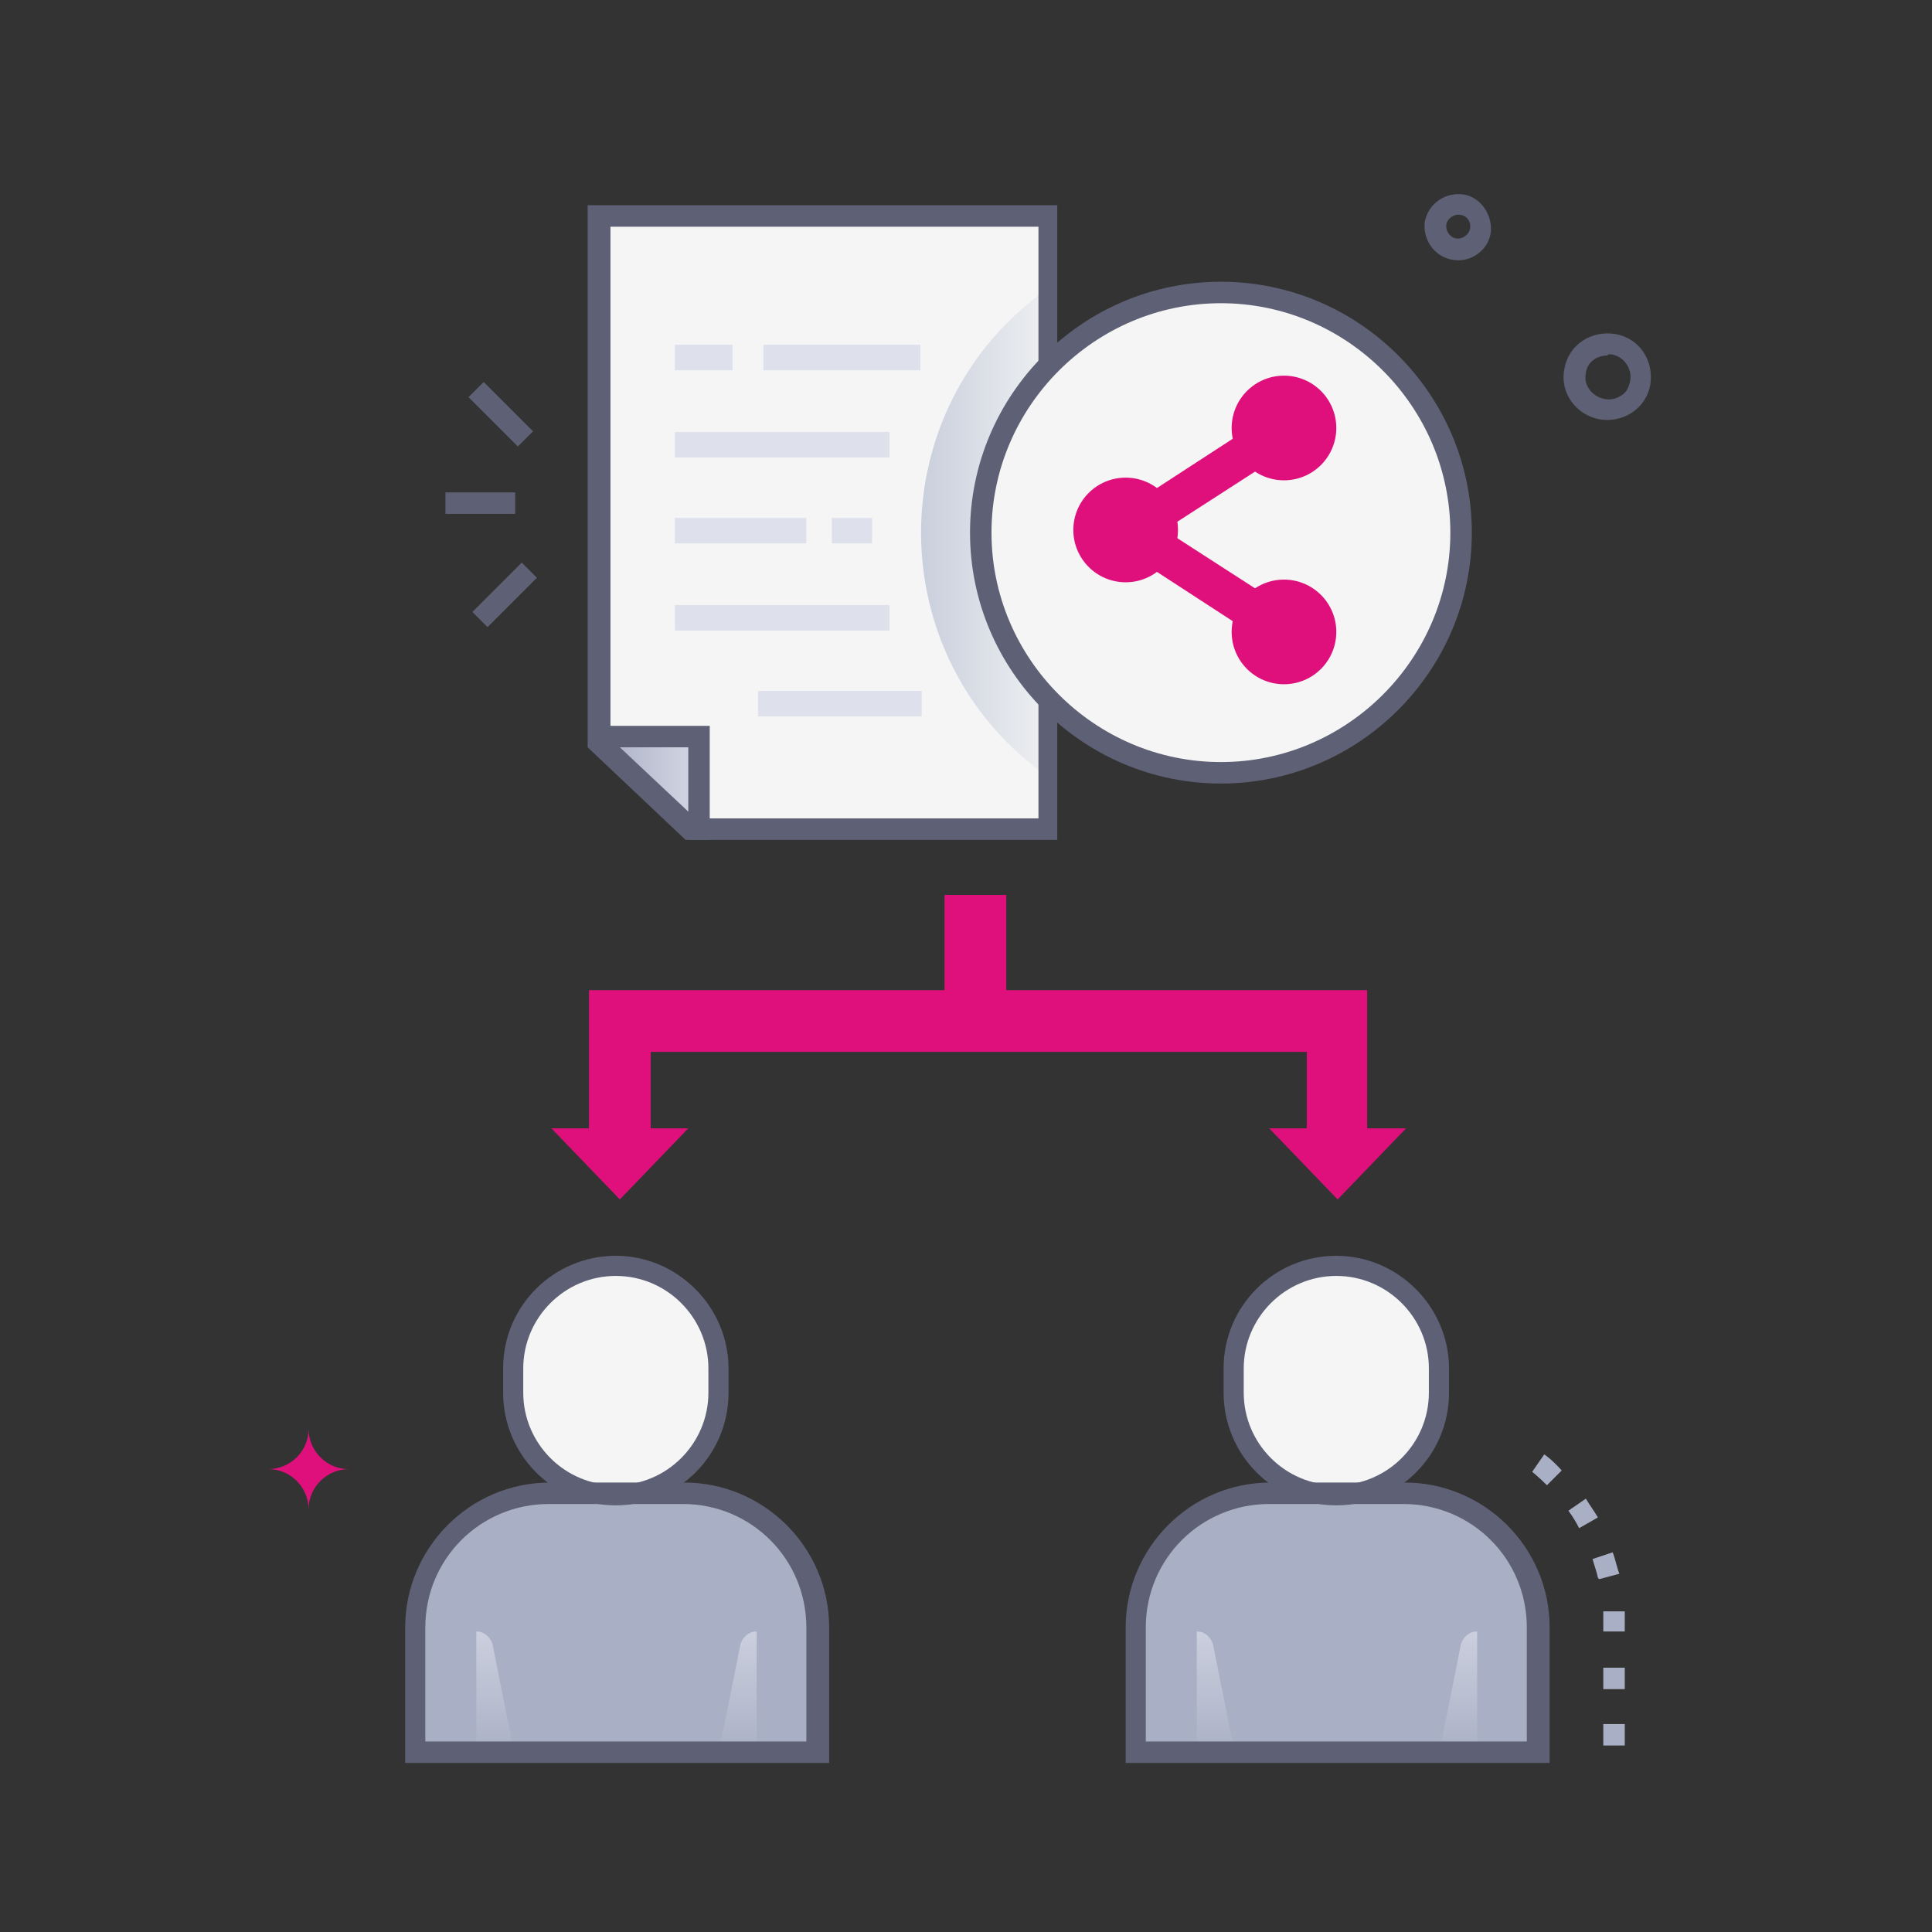 <?xml version="1.0" encoding="UTF-8"?>
<svg xmlns="http://www.w3.org/2000/svg" version="1.1" xmlns:xlink="http://www.w3.org/1999/xlink" viewBox="0 0 144 144">
  <rect x="0" y="0" width="144" height="144" fill="#333333" stroke="none"/>
  <defs>
    <style>
      .cls-1 {
        fill: url(#linear-gradient-2);
      }

      .cls-1, .cls-2, .cls-3, .cls-4, .cls-5 {
        mix-blend-mode: multiply;
      }

      .cls-6 {
        fill: url(#linear-gradient-5);
      }

      .cls-2 {
        fill: url(#linear-gradient-4);
      }

      .cls-7 {
        isolation: isolate;
      }

      .cls-8 {
        fill: #dee1ec;
      }

      .cls-9 {
        fill: #a9afc4;
      }

      .cls-10 {
        fill: #df107b;
      }

      .cls-3 {
        fill: url(#linear-gradient-3);
      }

      .cls-11 {
        fill: #f5f5f5;
      }

      .cls-12 {
        fill: #5e6175;
      }

      .cls-4 {
        fill: url(#linear-gradient);
      }

      .cls-5 {
        fill: url(#linear-gradient-6);
      }
    </style>
    <linearGradient id="linear-gradient" x1="36.9" y1="131.1" x2="36.9" y2="119.1" gradientUnits="userSpaceOnUse">
      <stop offset="0" stop-color="#a9afc4"/>
      <stop offset="1" stop-color="#d4d8e5"/>
    </linearGradient>
    <linearGradient id="linear-gradient-2" x1="55" y1="131.1" x2="55" y2="119.1" xlink:href="#linear-gradient"/>
    <linearGradient id="linear-gradient-3" x1="90.5" x2="90.5" xlink:href="#linear-gradient"/>
    <linearGradient id="linear-gradient-4" x1="108.7" y1="131.1" x2="108.7" y2="119.1" xlink:href="#linear-gradient"/>
    <linearGradient id="linear-gradient-5" x1="44.7" y1="58.4" x2="52" y2="58.4" xlink:href="#linear-gradient"/>
    <linearGradient id="linear-gradient-6" x1="68.7" y1="39.7" x2="78.1" y2="39.7" gradientUnits="userSpaceOnUse">
      <stop offset="0" stop-color="#cacfdd"/>
      <stop offset="1" stop-color="#eef0f1"/>
    </linearGradient>
  </defs>
  <!-- Generator: Adobe Illustrator 28.7.1, SVG Export Plug-In . SVG Version: 1.2.0 Build 142)  -->
  <g class="cls-7">
    <g id="Layer_1">
      <g>
        <g>
          <g>
            <path class="cls-9" d="M31,130.6v-9.3c0-5.5,4.5-10,10-10h10c5.5,0,10,4.5,10,10v9.3h-29.9Z"/>
            <path class="cls-11" d="M45.9,111.4c-4.2,0-7.7-3.4-7.7-7.7v-1.8c0-4.2,3.4-7.7,7.7-7.7,4.2,0,7.7,3.4,7.7,7.7v1.8c0,4.2-3.4,7.7-7.7,7.7Z"/>
            <path class="cls-12" d="M45.9,112.2c-4.7,0-8.4-3.8-8.4-8.4v-1.8c0-4.7,3.8-8.4,8.4-8.4s8.4,3.8,8.4,8.4v1.8c0,4.7-3.8,8.4-8.4,8.4ZM45.9,95.1c-3.8,0-6.9,3.1-6.9,6.9v1.8c0,3.8,3.1,6.9,6.9,6.9s6.9-3.1,6.9-6.9v-1.8c0-3.8-3.1-6.9-6.9-6.9Z"/>
            <path class="cls-4" d="M35.5,130.6v-9c.6,0,1,.4,1.2.9l1.6,8h-2.8Z"/>
            <path class="cls-1" d="M56.4,130.6v-9c-.6,0-1,.4-1.2.9l-1.6,8h2.8Z"/>
            <path class="cls-12" d="M61.7,131.4h-31.5v-10.1c0-5.9,4.8-10.8,10.8-10.8h10c5.9,0,10.8,4.8,10.8,10.8v10.1ZM31.8,129.8h28.3v-8.5c0-5.1-4.1-9.2-9.2-9.2h-10c-5.1,0-9.2,4.1-9.2,9.2v8.5Z"/>
            <path class="cls-9" d="M84.7,130.6v-9.3c0-5.5,4.5-10,10-10h10c5.5,0,10,4.5,10,10v9.3h-29.9Z"/>
            <path class="cls-11" d="M99.6,111.4c-4.2,0-7.7-3.4-7.7-7.7v-1.8c0-4.2,3.4-7.7,7.7-7.7,4.2,0,7.7,3.4,7.7,7.7v1.8c0,4.2-3.4,7.7-7.7,7.7Z"/>
            <path class="cls-12" d="M99.6,112.2c-4.7,0-8.4-3.8-8.4-8.4v-1.8c0-4.7,3.8-8.4,8.4-8.4s8.4,3.8,8.4,8.4v1.8c0,4.7-3.8,8.4-8.4,8.4ZM99.6,95.1c-3.8,0-6.9,3.1-6.9,6.9v1.8c0,3.8,3.1,6.9,6.9,6.9s6.9-3.1,6.9-6.9v-1.8c0-3.8-3.1-6.9-6.9-6.9Z"/>
            <path class="cls-3" d="M89.2,130.6v-9c.6,0,1,.4,1.2.9l1.6,8h-2.8Z"/>
            <path class="cls-2" d="M110.1,130.6v-9c-.6,0-1,.4-1.2.9l-1.6,8h2.8Z"/>
            <path class="cls-12" d="M115.4,131.4h-31.5v-10.1c0-5.9,4.8-10.8,10.8-10.8h10c5.9,0,10.8,4.8,10.8,10.8v10.1ZM85.5,129.8h28.3v-8.5c0-5.1-4.1-9.2-9.2-9.2h-10c-5.1,0-9.2,4.1-9.2,9.2v8.5Z"/>
            <polygon class="cls-11" points="78.1 16.1 78.1 61.8 51.5 61.8 44.7 55.4 44.7 16.1 78.1 16.1"/>
            <rect class="cls-8" x="50.3" y="25.7" width="4.3" height="1.9"/>
            <rect class="cls-8" x="56.9" y="25.7" width="11.7" height="1.9"/>
            <rect class="cls-8" x="50.3" y="32.2" width="16" height="1.9"/>
            <rect class="cls-8" x="50.3" y="38.6" width="9.8" height="1.9"/>
            <rect class="cls-8" x="62" y="38.6" width="3" height="1.9"/>
            <rect class="cls-8" x="50.3" y="45.1" width="16" height="1.9"/>
            <rect class="cls-8" x="56.5" y="51.5" width="12.2" height="1.9"/>
            <path class="cls-6" d="M52,55v6.9h-.6c0,0,.5.5-6.8-6.4v-.5h7.4Z"/>
            <path class="cls-12" d="M51.5,62.6c-.4,0,0,.3-7.6-6.9v-1.6h9v8.5c-1.7,0-1.2,0-1.4,0ZM46.2,55.7c5.2,4.9,4.7,4.4,5.1,4.8v-4.8h-5.1Z"/>
            <path class="cls-12" d="M119.8,31.3c-2,0-3.6-1.8-3.2-3.8.3-1.8,2-2.9,3.8-2.6,1.8.3,2.9,2,2.6,3.8h0c-.3,1.6-1.7,2.6-3.2,2.6ZM119.8,26.5c-.8,0-1.5.5-1.6,1.3-.3,1.4,1.4,2.5,2.6,1.7.4-.2.6-.6.7-1.1h0c.2-1-.6-2-1.6-2Z"/>
            <path class="cls-12" d="M108.7,19.4c-1.6,0-2.7-1.4-2.5-2.9.3-1.4,1.6-2.2,2.9-2,1.3.2,2.2,1.6,2,2.9h0c-.2,1.2-1.3,2-2.4,2ZM108.7,16c-.4,0-.8.3-.9.7-.1.8.7,1.4,1.4.9.7-.5.4-1.6-.5-1.6Z"/>
            <path class="cls-10" d="M20,109.5c1.7,0,3,1.4,3,3,0-1.7,1.4-3,3-3-1.7,0-3-1.4-3-3,0,1.7-1.4,3-3,3Z"/>
            <rect class="cls-12" x="33.2" y="36.7" width="5.2" height="1.6"/>
            <rect class="cls-12" x="35" y="43.5" width="5.2" height="1.6" transform="translate(-20.3 39.6) rotate(-45)"/>
            <rect class="cls-12" x="36.5" y="28.3" width="1.6" height="5.2" transform="translate(-10.9 35.4) rotate(-45)"/>
            <path class="cls-5" d="M78.1,21.5v36.4c-12.6-8.9-12.6-27.5,0-36.4Z"/>
            <path class="cls-12" d="M78.9,62.6h-27.8l-7.3-6.9V15.3h35v47.3ZM51.8,61h25.6V16.9h-31.9v38.2l6.3,6Z"/>
            <circle class="cls-11" cx="91" cy="39.7" r="17.9"/>
            <path class="cls-12" d="M91,58.4c-10.3,0-18.7-8.4-18.7-18.7s8.4-18.7,18.7-18.7,18.7,8.4,18.7,18.7-8.4,18.7-18.7,18.7ZM91,22.6c-9.4,0-17.1,7.7-17.1,17.1s7.7,17.1,17.1,17.1,17.1-7.7,17.1-17.1-7.7-17.1-17.1-17.1Z"/>
            <polygon class="cls-10" points="82.5 40.2 82.5 38.8 94.5 31 96.1 33.5 86.8 39.5 96.1 45.5 94.5 48 82.5 40.2"/>
            <circle class="cls-10" cx="95.7" cy="31.9" r="3.9"/>
            <circle class="cls-10" cx="83.9" cy="39.5" r="3.9"/>
            <circle class="cls-10" cx="95.7" cy="47.1" r="3.9"/>
          </g>
          <polygon class="cls-10" points="101.9 84.1 101.9 73.8 75 73.8 75 66.7 70.4 66.7 70.4 73.8 43.9 73.8 43.9 84.1 41.1 84.1 46.2 89.4 51.3 84.1 48.5 84.1 48.5 78.4 97.4 78.4 97.4 84.1 94.6 84.1 99.7 89.4 104.8 84.1 101.9 84.1"/>
        </g>
        <path class="cls-9" d="M121.1,130.1h-1.6v-1.6h1.6v1.6ZM121.1,125.9h-1.6v-1.6h1.6v1.6ZM121.1,121.6h-1.6c0-.7,0-1,0-1.5h1.6c0,.5,0,.9,0,1.5ZM119.1,117.6c-.1-.5-.3-1-.4-1.4l1.5-.5c.2.5.3,1.1.5,1.6l-1.5.4ZM117.7,113.9c-.2-.4-.5-.9-.8-1.3l1.3-.9c.3.5.6.9.9,1.4l-1.4.8ZM115.3,110.7c-.6-.6-1.1-1-1.1-1l.9-1.3s.6.4,1.3,1.2l-1.1,1.1Z"/>
      </g>
    </g>
  </g>
</svg>